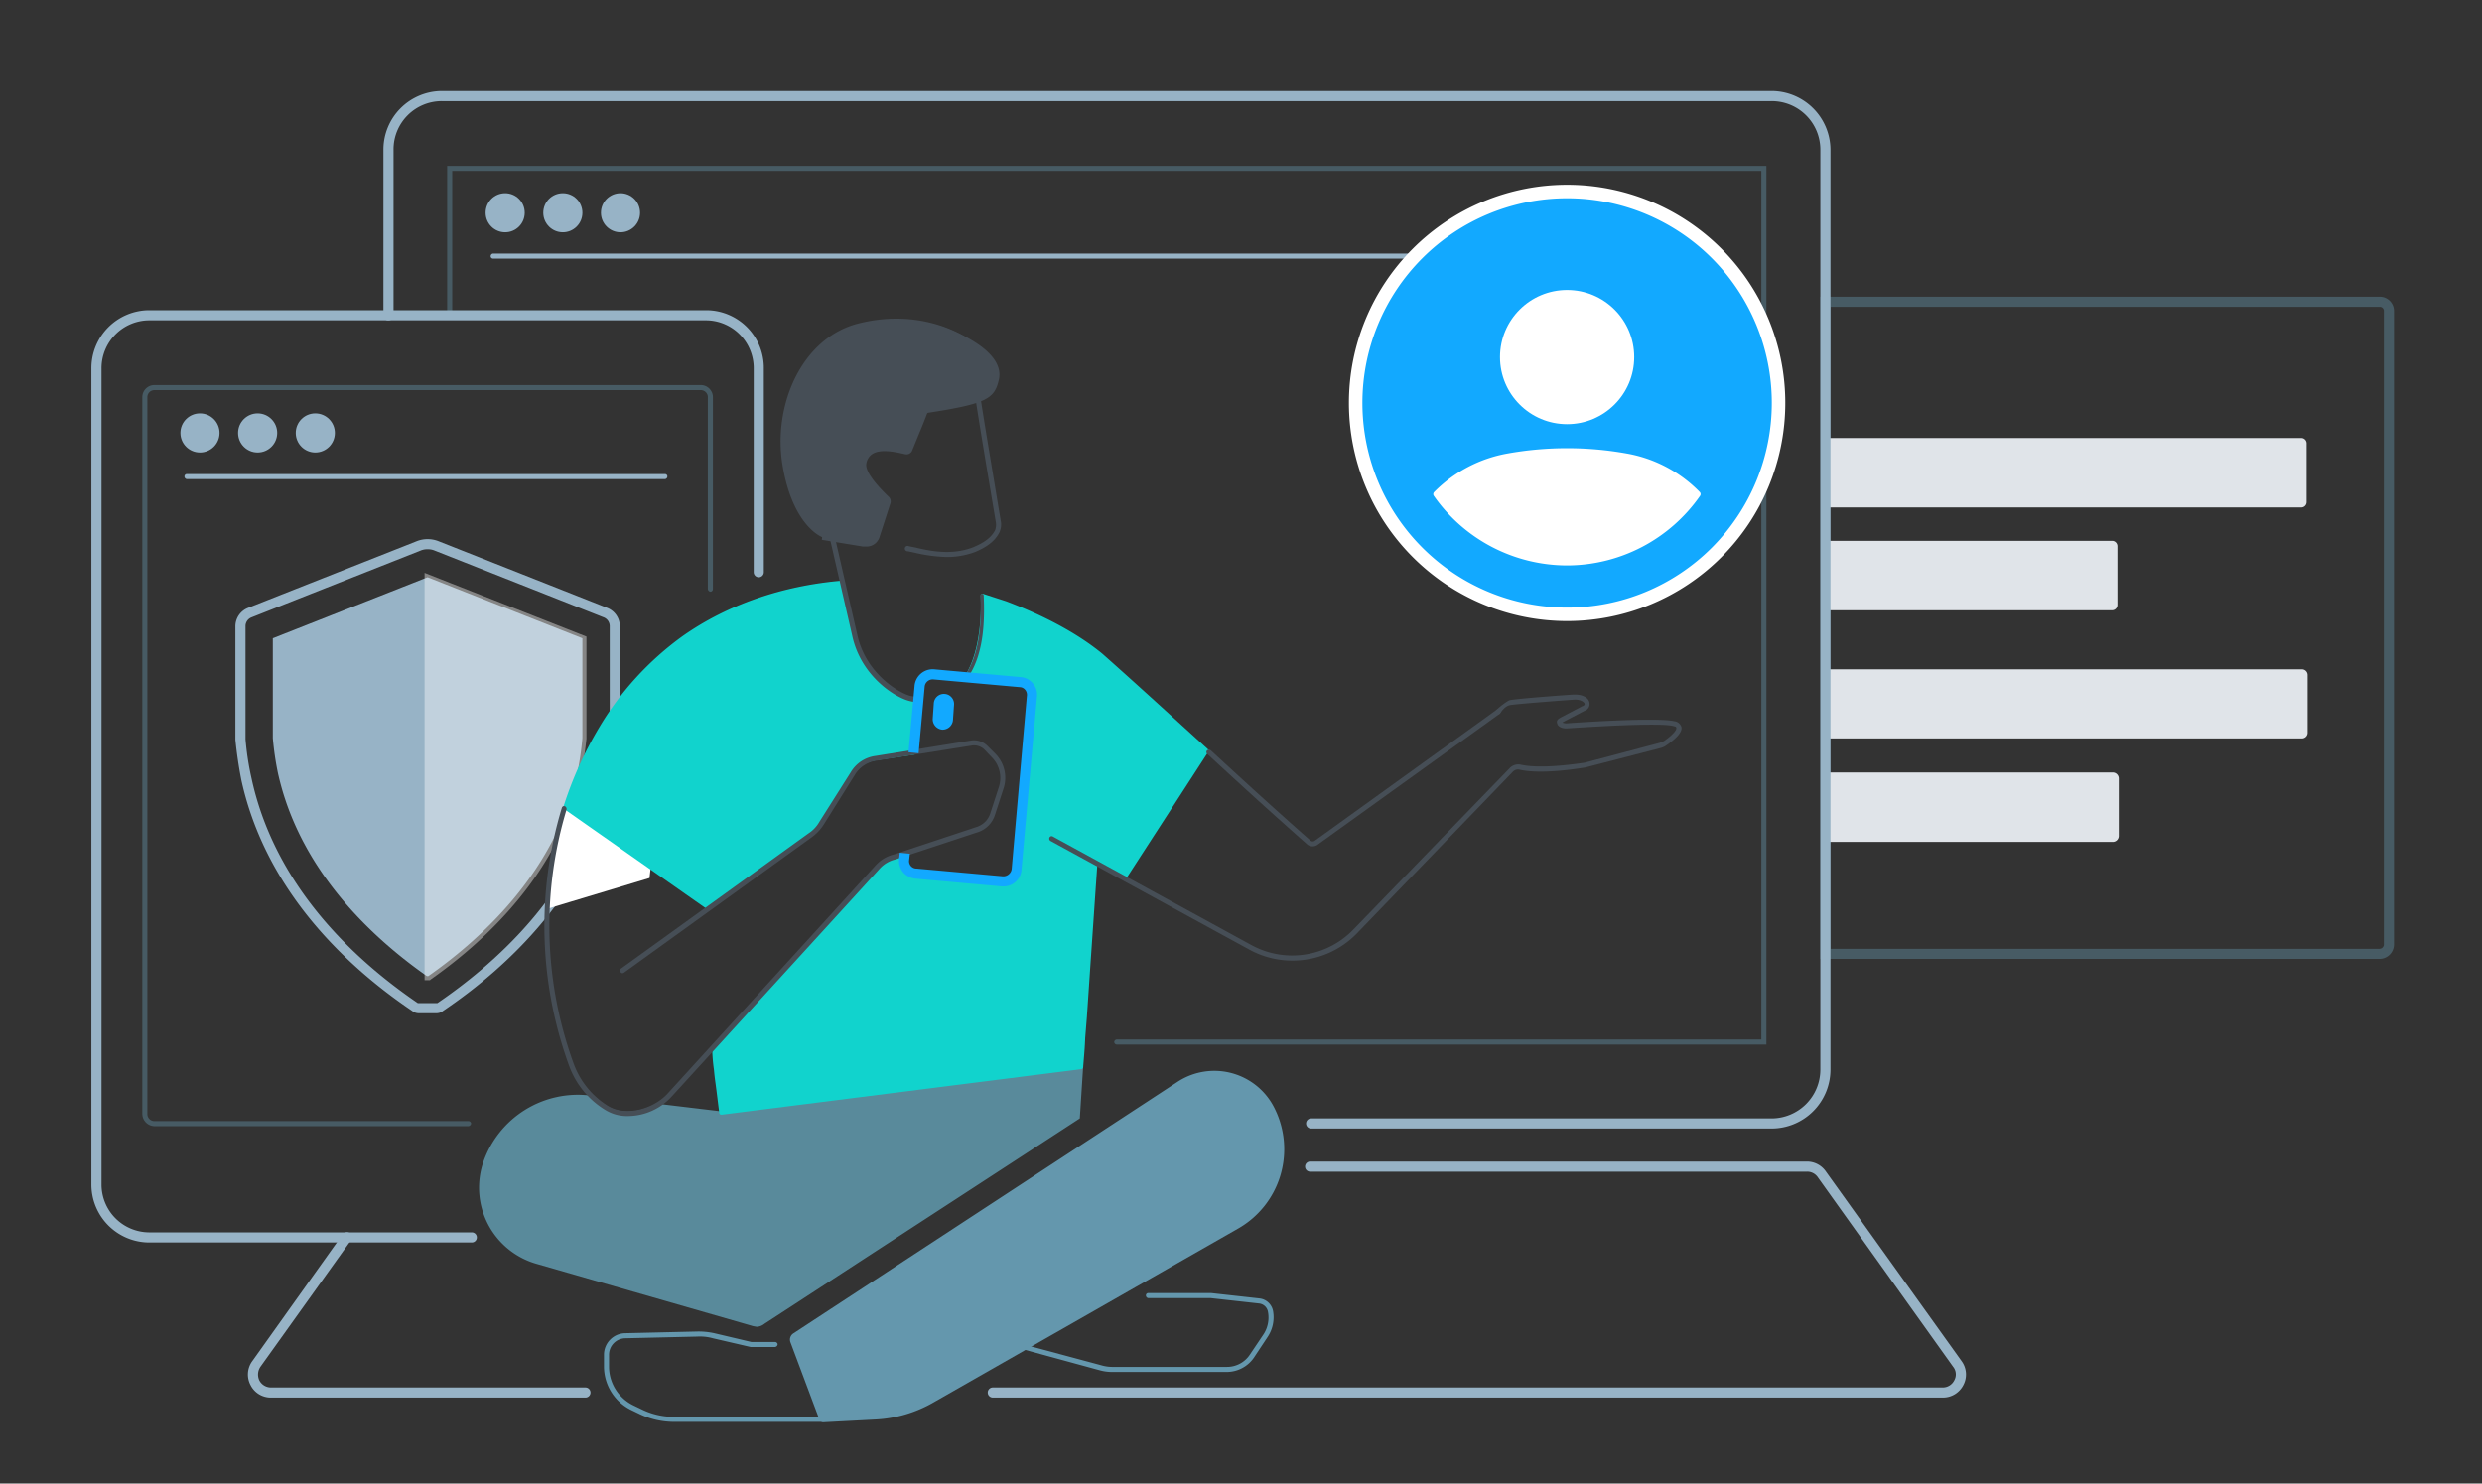 <svg xmlns="http://www.w3.org/2000/svg" width="736" height="440" viewBox="0 0 736 440">
  <rect x="0" y="0" width="736" height="440" fill="#333333" stroke="none"/>
  <g id="Layer_2" data-name="Layer 2">
    <g id="Layer_2-2" data-name="Layer 2">
      <rect width="736" height="440" fill="none"/>
    </g>
    <g id="Layer_1-2" data-name="Layer 1">
      <g>
        <path d="M126.8,162.9a5.2,5.2,0,0,1,2.1.4L179,183.1a2.8,2.8,0,0,1,1.8,2.7v33.4a83.1,83.1,0,0,1-1.8,11.7c-7.5,34.5-34.1,56.2-49.3,66.6h-5.8c-15.2-10.4-41.8-32.1-49.3-66.6a83.1,83.1,0,0,1-1.8-11.7V185.8a2.8,2.8,0,0,1,1.8-2.7l50.1-19.8a5.2,5.2,0,0,1,2.1-.4m0-3a8.7,8.7,0,0,0-3.2.6L73.5,180.3a5.9,5.9,0,0,0-3.7,5.5v33.6h0c.4,4,1,8.1,1.8,12.1,7.3,33,31.5,55.4,50.6,68.3a3.1,3.1,0,0,0,2.1.7h5a3.1,3.1,0,0,0,2.1-.7c19.1-12.9,43.3-35.3,50.6-68.3.8-4,1.4-8.1,1.8-12.1h0V185.8a5.9,5.9,0,0,0-3.7-5.5L130,160.5a8.7,8.7,0,0,0-3.2-.6Z" fill="#97b3c6"/>
        <path d="M126.6,289.5c-16.8-11.8-37.9-31.7-44.2-60.3a88.1,88.1,0,0,1-1.5-10.3V189.3l45.9-18.1,45.9,18.1v29.6a88.1,88.1,0,0,1-1.5,10.3c-6.3,28.6-27.4,48.5-44.2,60.3Z" fill="#97b3c6"/>
        <g opacity="0.4">
          <path d="M127.2,289.7C144,277.9,165,258,171.3,229.4c.7-3.4,1.2-6.8,1.6-10.3V189.5l-46-18.1V289.7Z" fill="#fff"/>
          <path d="M127.5,290.7h-1.6V169.9l48,18.9v30.3c-.4,3.6-.9,7.1-1.6,10.5-6.4,29-27.8,49.1-44.6,60.9Zm.4-117.8v115c16.3-11.7,36.3-31.1,42.4-58.7a90,90,0,0,0,1.6-10.2V190.2Z" fill="#fff"/>
        </g>
      </g>
      <g opacity="0.4">
        <path d="M705.6,284.4H539.8V88H705.6a4.2,4.2,0,0,1,4.3,4.2V280.1A4.3,4.3,0,0,1,705.6,284.4Zm-162.8-3H705.6a1.3,1.3,0,0,0,1.3-1.3V92.2a1.2,1.2,0,0,0-1.3-1.2H542.8Z" fill="#6497ad"/>
      </g>
      <path d="M541.3,129.9H682.4a1.6,1.6,0,0,1,1.6,1.6v17.4a1.6,1.6,0,0,1-1.6,1.6H541.3a0,0,0,0,1,0,0V129.9A0,0,0,0,1,541.3,129.9Z" fill="#e0e4e9"/>
      <path d="M540.6,160.4h85.7a1.6,1.6,0,0,1,1.6,1.6v17.4a1.6,1.6,0,0,1-1.6,1.6H540.6a0,0,0,0,1,0,0V160.4A0,0,0,0,1,540.6,160.4Z" fill="#e0e4e9"/>
      <path d="M541.6,198.5h141a1.7,1.7,0,0,1,1.7,1.7v17.1a1.7,1.7,0,0,1-1.7,1.7h-141a0,0,0,0,1,0,0V198.5A0,0,0,0,1,541.6,198.5Z" fill="#e0e4e9"/>
      <path d="M541,229.1h85.5a1.8,1.8,0,0,1,1.8,1.8v17a1.8,1.8,0,0,1-1.8,1.8H541a0,0,0,0,1,0,0V229.1A0,0,0,0,1,541,229.1Z" fill="#e0e4e9"/>
      <polygon points="168.6 236 166.1 244.1 163.7 255.2 162.4 267.5 162.4 269.5 192.6 260.4 195.6 234.6 168.6 236" fill="#fff"/>
      <path d="M243.9,421.7H199.8a23.9,23.9,0,0,1-9.9-2.2l-2.7-1.3a14.4,14.4,0,0,1-8.1-12.8v-3.6a6.4,6.4,0,0,1,6.2-6.4l21.5-.5a21.8,21.8,0,0,1,5,.5l11,2.6h7a.8.8,0,0,1,.8.7.9.9,0,0,1-.8.8h-7.2l-11.2-2.6a14.4,14.4,0,0,0-4.6-.5l-21.4.5a4.9,4.9,0,0,0-4.8,4.9v3.6a12.8,12.8,0,0,0,7.2,11.4l2.7,1.3a21.4,21.4,0,0,0,9.3,2.1h44.1a.8.8,0,0,1,.8.8A.8.8,0,0,1,243.9,421.7Z" fill="#6497ad"/>
      <path d="M363.8,406.9H330.2a14,14,0,0,1-4.1-.5l-22.7-6.2a.8.8,0,0,1-.6-.9.8.8,0,0,1,1-.5l22.7,6.1a11.8,11.8,0,0,0,3.7.5h33.6a8.1,8.1,0,0,0,6.8-3.6l4.1-6.1a9.1,9.1,0,0,0,1.3-6.6,3,3,0,0,0-2.6-2.5L359,385H340.5a.8.8,0,0,1-.7-.8.7.7,0,0,1,.7-.7h18.6l14.4,1.6a4.6,4.6,0,0,1,4,3.7,10.5,10.5,0,0,1-1.6,7.7l-4.1,6.2A9.8,9.8,0,0,1,363.8,406.9Z" fill="#6497ad"/>
      <g>
        <path d="M235.4,395.9l113.9-74.7a19.7,19.7,0,0,1,28.4,7.8h0A26.7,26.7,0,0,1,367,364.1l-90.5,51.6a38.8,38.8,0,0,1-16.9,4.9l-15.2.9a1.3,1.3,0,0,1-1.2-.8L234.7,398A1.7,1.7,0,0,1,235.4,395.9Z" fill="#6497ad"/>
        <path d="M244.3,421.8a1.4,1.4,0,0,1-1.4-1l-8.5-22.7a2.2,2.2,0,0,1,.8-2.6l113.9-74.6a19.9,19.9,0,0,1,28.9,7.9,27.1,27.1,0,0,1-10.9,35.6L276.7,416a38.1,38.1,0,0,1-17.1,5l-15.2.8ZM360.1,318.4a19.1,19.1,0,0,0-10.6,3.2L235.6,396.2a1.3,1.3,0,0,0-.5,1.7l8.5,22.7a.8.8,0,0,0,.8.5l15.2-.8a38,38,0,0,0,16.7-4.9l90.5-51.6a26.5,26.5,0,0,0,10.6-34.7,19.3,19.3,0,0,0-12.3-10A16.8,16.8,0,0,0,360.1,318.4Z" fill="#6497ad"/>
      </g>
      <g>
        <path d="M320.8,316.8,213.7,330.2l-18.9-2.4c-4.6,2.7-10.7,3.5-14.9.8h0a25.9,25.9,0,0,1-4.2-3.2h-.8a29.3,29.3,0,0,0-31.2,19.2h0a23.2,23.2,0,0,0,15.4,29.9L223.4,393a3.8,3.8,0,0,0,3.1-.5l93.3-60.9Z" fill="#598a9b"/>
        <path d="M224.4,393.5l-1.1-.2L159,374.8a23.5,23.5,0,0,1-15.6-30.4,29.7,29.7,0,0,1,31.5-19.5H176a21.5,21.5,0,0,0,4.1,3.2c4.4,2.7,10.4,1.6,14.5-.8h0l19.2,2.3,107.4-13.4-1,15.5-93.5,60.9A3.9,3.9,0,0,1,224.4,393.5Zm-53.1-68.1a29,29,0,0,0-27.2,19.2A22.7,22.7,0,0,0,159.2,374l64.3,18.6a3.5,3.5,0,0,0,2.8-.4l93.1-60.8,1-14.1L213.8,330.6l-18.9-2.4c-4.3,2.4-10.6,3.6-15.2.7a21.5,21.5,0,0,1-4.1-3.2h-.8Z" fill="#598a9b"/>
      </g>
      <g>
        <path d="M167.4,239.5A107.8,107.8,0,0,1,178,215.8a89.2,89.2,0,0,1,24.8-27c13.9-9.9,30.5-15,47-16.4l3.7,15.9c2.5,11.8,12.4,17.9,16.4,18.8l2.4.5L271,222.7v.6l-11.2,1.6a9.4,9.4,0,0,0-6.8,4.5l-9.2,14.7a12.4,12.4,0,0,1-3.5,3.7l-30.1,21.7-42.8-30" fill="#11d3cd"/>
        <path d="M210.1,270l-.2-.2-42.8-30,.2-.3H167a111.5,111.5,0,0,1,10.7-23.8,89.9,89.9,0,0,1,24.8-27.1c13.1-9.2,29.4-14.9,47.3-16.4h.3v.4l3.6,15.9c2.6,11.7,12.7,17.7,16.1,18.5a14,14,0,0,0,2.5.4h.3l-1.4,16.4-11.5,1.7a9.3,9.3,0,0,0-6.6,4.3L244,244.3a14.5,14.5,0,0,1-3.6,3.8Zm-42.3-30.6,42.3,29.7L240,247.5a14.6,14.6,0,0,0,3.4-3.6l9.2-14.7a10,10,0,0,1,7.1-4.7l10.9-1.5,1.3-15.1a9.4,9.4,0,0,1-2.1-.4c-4.2-1-14.1-7.2-16.7-19.1s-3.3-14.4-3.6-15.6c-17.5,1.6-33.6,7.2-46.5,16.3A90.1,90.1,0,0,0,178.3,216,109.9,109.9,0,0,0,167.8,239.4Z" fill="#11d3cd"/>
      </g>
      <g>
        <path d="M358.1,222.7c-10.2-9.3-21.1-19.3-31.4-28.5-7.2-5.7-17.1-11.2-28.5-15.4-2.2-.8-4.5-1.6-6.8-2.2-.1-.1-.2,0-.2.1.3,6.5-.3,16.9-4.5,23.8-.1.2,0,.4.1.4l15.7,1.4a3.9,3.9,0,0,1,3.5,4.2l-4.5,51.4a3.9,3.9,0,0,1-4.3,3.5l-25.6-2.3a3.9,3.9,0,0,1-3.5-4.2,12.4,12.4,0,0,0,.2-1.8l-3,1a9.9,9.9,0,0,0-5,3l-48.8,53.5c.4,6.2.3,4.2,1.1,10.9.3,2.9.7,5.7,1.1,8.5a.2.2,0,0,0,.2.2l106.6-13.3c.2-.1.4-.2.4-.4.6-9.2.3-5.4,1-14.9,1.3-17.7,2-27.9,3.2-45.6,0-.1.1-.2.2-.1l8.2,4.5a.1.1,0,0,0,.2,0l24.4-37.7" fill="#11d3cd"/>
        <path d="M213.9,330.6a.6.6,0,0,1-.6-.5c-.4-2.9-.7-5.7-1.1-8.6s-.4-3.4-.5-4.3a48.2,48.2,0,0,1-.5-6.6v-.2h.2L260,256.8a10.5,10.5,0,0,1,5.2-3l3-1.1h.4c.1.1.2.3-.1,2.2a3.3,3.3,0,0,0,.8,2.5,3.1,3.1,0,0,0,2.4,1.2l25.6,2.3a3.5,3.5,0,0,0,3.8-3.2l4.6-51.3a3.6,3.6,0,0,0-3.2-3.9l-15.7-1.3a1,1,0,0,1-.5-.4.6.6,0,0,1,0-.6c4.8-7.8,4.7-20,4.5-23.6a.8.8,0,0,1,.2-.4c.2-.1.4-.2.5-.1l6.8,2.2c11.4,4.3,21.3,9.6,28.6,15.6,10.5,9.3,21.6,19.5,31.4,28.4l.3.2-24.6,38a.5.5,0,0,1-.7.1l-7.9-4.3c-1.2,17.5-1.9,27.6-3.1,45.3l-.5,6.2c-.1,2.2-.1,2.7-.6,8.6a.7.7,0,0,1-.7.7L214,330.6Zm-2-19.9c.2,4.1.3,4.5.5,6.4s.3,2.2.6,4.3.6,5.6,1,8.4l106.5-13.3c.4-6,.4-6.5.6-8.7l.4-6.2c1.3-17.7,2-27.9,3.2-45.6,0-.2.1-.4.3-.4h.4l8.1,4.4,24.1-37.3c-9.7-8.9-20.7-18.9-31.2-28.2-7.2-5.8-17-11.2-28.4-15.4-2.1-.7-4.2-1.5-6.4-2.1.2,4.8,0,15.9-4.5,23.5l15.4,1.4a4,4,0,0,1,2.9,1.5,4,4,0,0,1,1,3.1l-4.6,51.4a4.3,4.3,0,0,1-4.6,3.9l-25.6-2.3a4.6,4.6,0,0,1-2.9-1.5,4.5,4.5,0,0,1-1-3.1,8.3,8.3,0,0,0,.2-1.3l-2.5.9a9.7,9.7,0,0,0-4.8,2.8Z" fill="#11d3cd"/>
      </g>
      <path d="M280.7,165.2a46.4,46.4,0,0,1-9.6-1.3l-1.9-.4a.8.8,0,1,1,.3-1.5l2,.4c4.2,1,10.7,2.4,17.1-.1,2.1-.9,5.1-2.3,6.5-5.1a4.9,4.9,0,0,0,.2-2.3l-3.1-18.5c-1-6.1-2-12.1-3-18.6a.6.6,0,0,1,.6-.8.8.8,0,0,1,.9.6c1,6.5,2,12.5,3,18.5s2,12.1,3.1,18.6a5.5,5.5,0,0,1-.4,3.1c-1.6,3.3-4.9,4.9-7.2,5.9A23.9,23.9,0,0,1,280.7,165.2Z" fill="#464e56"/>
      <path d="M256.8,162.1h-.9l-12.2-2,.2-1.5,12.2,2.1c1.7.2,2.7-.4,3.2-1.8l3.3-9.9a1.3,1.3,0,0,0-.1-.6c-3.6-3.3-7.7-8-7.1-11a5.5,5.5,0,0,1,2.3-3.8c2.9-2,7.4-1,10.1-.4h.9c.2.1.4,0,.4-.2s1.4-3.3,2.2-5.4,1.7-4.2,2.2-5.5a2.2,2.2,0,0,1,1.7-1.2c17.4-2.7,18.5-4.1,19.5-8.7s-2.5-6.9-5.5-8.9a42.7,42.7,0,0,0-11.9-5.5c-7.5-2.1-23.8,1-24,1.1l-.2-1.5c.1,0,16.8-3.3,24.6-1,5.8,1.6,20.4,7.8,18.5,16.2-1.3,5.6-3.4,7.1-20.8,9.8a.5.5,0,0,0-.5.3c-.5,1.3-1.3,3.4-2.2,5.5l-2.2,5.4a1.8,1.8,0,0,1-2.1,1.1l-.9-.2c-2.3-.5-6.6-1.4-8.9.2a4.1,4.1,0,0,0-1.7,2.8c-.4,1.9,2.1,5.5,6.6,9.8a1.9,1.9,0,0,1,.5,2.1l-3.2,9.9A4,4,0,0,1,256.8,162.1Z" fill="#464e56"/>
      <path d="M272.2,208.3a12.4,12.4,0,0,1-2.5-.4c-4.2-1-14.4-7.3-17-19.4l-8.1-35.3,1.5-.3,8.1,35.3c2.5,11.6,12.5,17.4,15.8,18.2l2.4.4Z" fill="#464e56"/>
      <path d="M287,200.5h-.3a.7.7,0,0,1-.2-.7c4.9-7.6,4.4-19.3,4.2-23.2a.5.5,0,0,1,.5-.5.5.5,0,0,1,.5.5c.3,6.8.2,16.7-4.3,23.7A.5.5,0,0,1,287,200.5Z" fill="#464e56"/>
      <path d="M389.2,251a2.3,2.3,0,0,1-1.6-.6c-10.2-9-19.1-17.1-29.6-26.8a.7.7,0,0,1-.1-1,.8.8,0,0,1,1.1-.1c10.5,9.7,19.4,17.8,29.6,26.8a1,1,0,0,0,1.2.1l54-38.9a.8.8,0,0,1,1.1.1.9.9,0,0,1-.2,1.1l-54.1,38.9A2.3,2.3,0,0,1,389.2,251Z" fill="#464e56"/>
      <path d="M186.3,331a12.3,12.3,0,0,1-6.8-1.8,25.6,25.6,0,0,1-10.7-13,121.1,121.1,0,0,1-2.2-76.6.7.7,0,0,1,.9-.5.9.9,0,0,1,.5,1,119.4,119.4,0,0,0,2.2,75.6A24.7,24.7,0,0,0,180.3,328c5.4,3.3,13.6.8,17.7-3.7l61.7-67.7a10.7,10.7,0,0,1,5.4-3.2l24.7-8.2a6.2,6.2,0,0,0,3.8-3.8l2.6-8a8.7,8.7,0,0,0-2.1-8.8l-2.2-2.3a4.4,4.4,0,0,0-3.6-1.2l-28.4,4.5a8.9,8.9,0,0,0-6.4,4.2l-9.2,14.7a13.8,13.8,0,0,1-3.7,3.9L185,288.5a.7.7,0,0,1-1-.2.7.7,0,0,1,.1-1l55.6-40.1a10,10,0,0,0,3.3-3.5l9.3-14.7a10,10,0,0,1,7.3-4.8l28.5-4.6a5.7,5.7,0,0,1,4.8,1.7l2.3,2.3a10.1,10.1,0,0,1,2.4,10.2l-2.6,8a7.9,7.9,0,0,1-4.7,4.9l-24.8,8.2a9,9,0,0,0-4.6,2.7l-61.8,67.7A17.7,17.7,0,0,1,186.3,331Z" fill="#464e56"/>
      <path d="M383.2,284.9a26.5,26.5,0,0,1-12.8-3.3l-58.9-32.2a.8.8,0,0,1-.3-1,.7.7,0,0,1,1-.3l58.9,32.2a25.2,25.2,0,0,0,30.2-4.6l46.3-47.8a3.5,3.5,0,0,1,3.4-1.1c2.2.5,7.5,1.1,18.9-.6l22.3-5.9,1.2-.5c2.9-2,3.8-3.4,3.7-3.9s-.4-.4-1-.6c-3-.7-14.3-.4-31,.7-1.7.2-3-.4-3.3-1.3s-.1-1.3,1.2-2l6.3-3.3c.2,0,.7-.3.6-.7s-1.1-1.3-3.1-1.2c-5.8.4-17.1,1.3-18.9,1.6s-2.8,2.2-3.1,2.5a.7.7,0,0,1-1,0,.7.7,0,0,1-.1-1,19.9,19.9,0,0,1,3.8-2.9c2-.5,18.5-1.7,19.2-1.7,3-.1,4.4,1.2,4.6,2.3a2.1,2.1,0,0,1-1.4,2.5l-6.1,3.2-.5.3a3.2,3.2,0,0,0,1.7.2c9.9-.7,27.1-1.6,31.5-.6a2.5,2.5,0,0,1,2.1,1.7c.3,1.4-1.2,3.2-4.4,5.4a4.8,4.8,0,0,1-1.6.8l-22.4,5.8c-11.7,1.9-17.3,1.2-19.5.7a2.1,2.1,0,0,0-2.1.6l-46.2,47.9A26.6,26.6,0,0,1,383.2,284.9Z" fill="#464e56"/>
      <path d="M525.3,334.7H388.8a1.5,1.5,0,0,1,0-3H525.3a14.5,14.5,0,0,0,14.5-14.4V44.4A14.4,14.4,0,0,0,525.3,30H131.1a14.3,14.3,0,0,0-14.4,14.4V93.5a1.5,1.5,0,0,1-1.5,1.5,1.4,1.4,0,0,1-1.5-1.5V44.4A17.4,17.4,0,0,1,131.1,27H525.3a17.5,17.5,0,0,1,17.5,17.4V317.3A17.5,17.5,0,0,1,525.3,334.7Z" fill="#97b3c6"/>
      <g opacity="0.4">
        <path d="M523.8,309.8H331.2a.8.8,0,0,1-.8-.7.8.8,0,0,1,.8-.8H522.3V50.7H134.1V93.5a.8.8,0,0,1-.7.8.8.8,0,0,1-.8-.8V49.2H523.8Z" fill="#6497ad"/>
      </g>
      <path d="M506.6,76.7H146.2a.7.7,0,0,1-.7-.7.8.8,0,0,1,.7-.8H506.6a.8.8,0,0,1,.8.8A.7.7,0,0,1,506.6,76.7Z" fill="#97b3c6"/>
      <path d="M173.6,414.5H80.3a6.7,6.7,0,0,1-6-3.7,6.7,6.7,0,0,1,.5-7.1l26.8-37.6a1.6,1.6,0,0,1,2.1-.4,1.6,1.6,0,0,1,.4,2.1L77.2,405.4a4.1,4.1,0,0,0-.3,4,3.9,3.9,0,0,0,3.4,2.1h93.3a1.5,1.5,0,1,1,0,3Z" fill="#97b3c6"/>
      <path d="M576.1,414.5H294.4a1.5,1.5,0,0,1,0-3H576.1a3.8,3.8,0,0,0,3.4-2.1,3.6,3.6,0,0,0-.3-4L539,349.1a3.8,3.8,0,0,0-3.1-1.6H388.5a1.5,1.5,0,0,1,0-3H535.9a6.8,6.8,0,0,1,5.5,2.9l40.3,56.3a6.7,6.7,0,0,1,.5,7.1A6.8,6.8,0,0,1,576.1,414.5Z" fill="#97b3c6"/>
      <path d="M297.6,262.9h-.5l-25.6-2.3a5.6,5.6,0,0,1-3.7-1.9,5.5,5.5,0,0,1-1.2-3.9l.2-1.9,3,.3-.2,1.8a2.2,2.2,0,0,0,2.2,2.6l25.6,2.3a2.5,2.5,0,0,0,2.6-2.2l4.5-51.3a2.3,2.3,0,0,0-.5-1.8,2.1,2.1,0,0,0-1.6-.8l-25.6-2.3a2.4,2.4,0,0,0-2.6,2.1l-1.8,19.8-3-.3,1.8-19.7a5.4,5.4,0,0,1,5.8-4.9l25.6,2.3a5.2,5.2,0,0,1,3.7,1.9,5.1,5.1,0,0,1,1.2,3.9L302.9,258A5.3,5.3,0,0,1,297.6,262.9Z" fill="#12a9ff"/>
      <path d="M139.9,368.5H44.2a17.2,17.2,0,0,1-17.1-17.2V109.2A17.2,17.2,0,0,1,44.2,92H209.4a17.1,17.1,0,0,1,17.1,17.2v60.5a1.5,1.5,0,0,1-1.5,1.5,1.5,1.5,0,0,1-1.5-1.5V109.2A14.2,14.2,0,0,0,209.4,95H44.2a14.2,14.2,0,0,0-14.1,14.2V351.3a14.2,14.2,0,0,0,14.1,14.2h95.7a1.5,1.5,0,0,1,1.5,1.5A1.5,1.5,0,0,1,139.9,368.5Z" fill="#97b3c6"/>
      <g opacity="0.4">
        <path d="M138.9,334H45.8a3.7,3.7,0,0,1-3.6-3.7V117.8a3.6,3.6,0,0,1,3.6-3.6h162a3.6,3.6,0,0,1,3.6,3.6v56.9a.8.8,0,0,1-.7.8.9.9,0,0,1-.8-.8V117.8a2.1,2.1,0,0,0-2.1-2.1H45.8a2.1,2.1,0,0,0-2.1,2.1V330.3a2.1,2.1,0,0,0,2.1,2.2h93.1a.8.8,0,0,1,.8.7A.9.9,0,0,1,138.9,334Z" fill="#6497ad"/>
      </g>
      <circle cx="59.3" cy="128.4" r="5.8" fill="#97b3c6"/>
      <circle cx="76.4" cy="128.4" r="5.8" fill="#97b3c6"/>
      <circle cx="93.5" cy="128.4" r="5.8" fill="#97b3c6"/>
      <path d="M197.2,142.1H55.4a.8.8,0,0,1-.7-.8.7.7,0,0,1,.7-.7H197.2a.7.7,0,0,1,.7.7A.8.8,0,0,1,197.2,142.1Z" fill="#97b3c6"/>
      <circle cx="149.8" cy="63.1" r="5.8" fill="#97b3c6"/>
      <circle cx="166.9" cy="63.1" r="5.8" fill="#97b3c6"/>
      <circle cx="184" cy="63.1" r="5.8" fill="#97b3c6"/>
      <path d="M243.8,159.3s-8.6-3.1-11.7-21,5.5-37.9,22.2-42.3c24.3-6.3,42.9,8.9,41.2,16.4-1.2,5-2.5,6.5-20.2,9.2a1.5,1.5,0,0,0-1.1.8c-1,2.5-3.3,8.4-4.4,10.9a1.1,1.1,0,0,1-1.3.7c-2.8-.6-11.2-3-12.4,3.4-.5,3.1,5.1,8.7,6.9,10.4a1.1,1.1,0,0,1,.3,1.3l-3.3,10c-.5,1.5-1.7,2.5-4,2.2l-12.2-2" fill="#464e56"/>
      <path d="M279.4,216.4h0a3.1,3.1,0,0,1-2.8-3.4l.3-4.3a3,3,0,0,1,3.2-2.9h0a3,3,0,0,1,2.8,3.3l-.3,4.3A3.1,3.1,0,0,1,279.4,216.4Z" fill="#12a9ff"/>
      <g>
        <g>
          <path d="M464.7,182.2a62.7,62.7,0,1,1,62.7-62.7A62.7,62.7,0,0,1,464.7,182.2Z" fill="#12a9ff"/>
          <path d="M464.7,58.8A60.7,60.7,0,1,1,404,119.5a60.7,60.7,0,0,1,60.7-60.7m0-4a64.7,64.7,0,1,0,64.7,64.7,64.7,64.7,0,0,0-64.7-64.7Z" fill="#fff"/>
        </g>
        <circle cx="464.7" cy="105.9" r="19.9" fill="#fff"/>
        <path d="M464.6,167.7a48.2,48.2,0,0,0,39.5-20.6.9.9,0,0,0-.1-1.2h0a39.9,39.9,0,0,0-21.6-11.4h0a100.2,100.2,0,0,0-35.4,0h0a40.6,40.6,0,0,0-21.7,11.4h0a.9.9,0,0,0-.1,1.2,48.3,48.3,0,0,0,39.5,20.6" fill="#fff"/>
      </g>
    </g>
  </g>
</svg>
